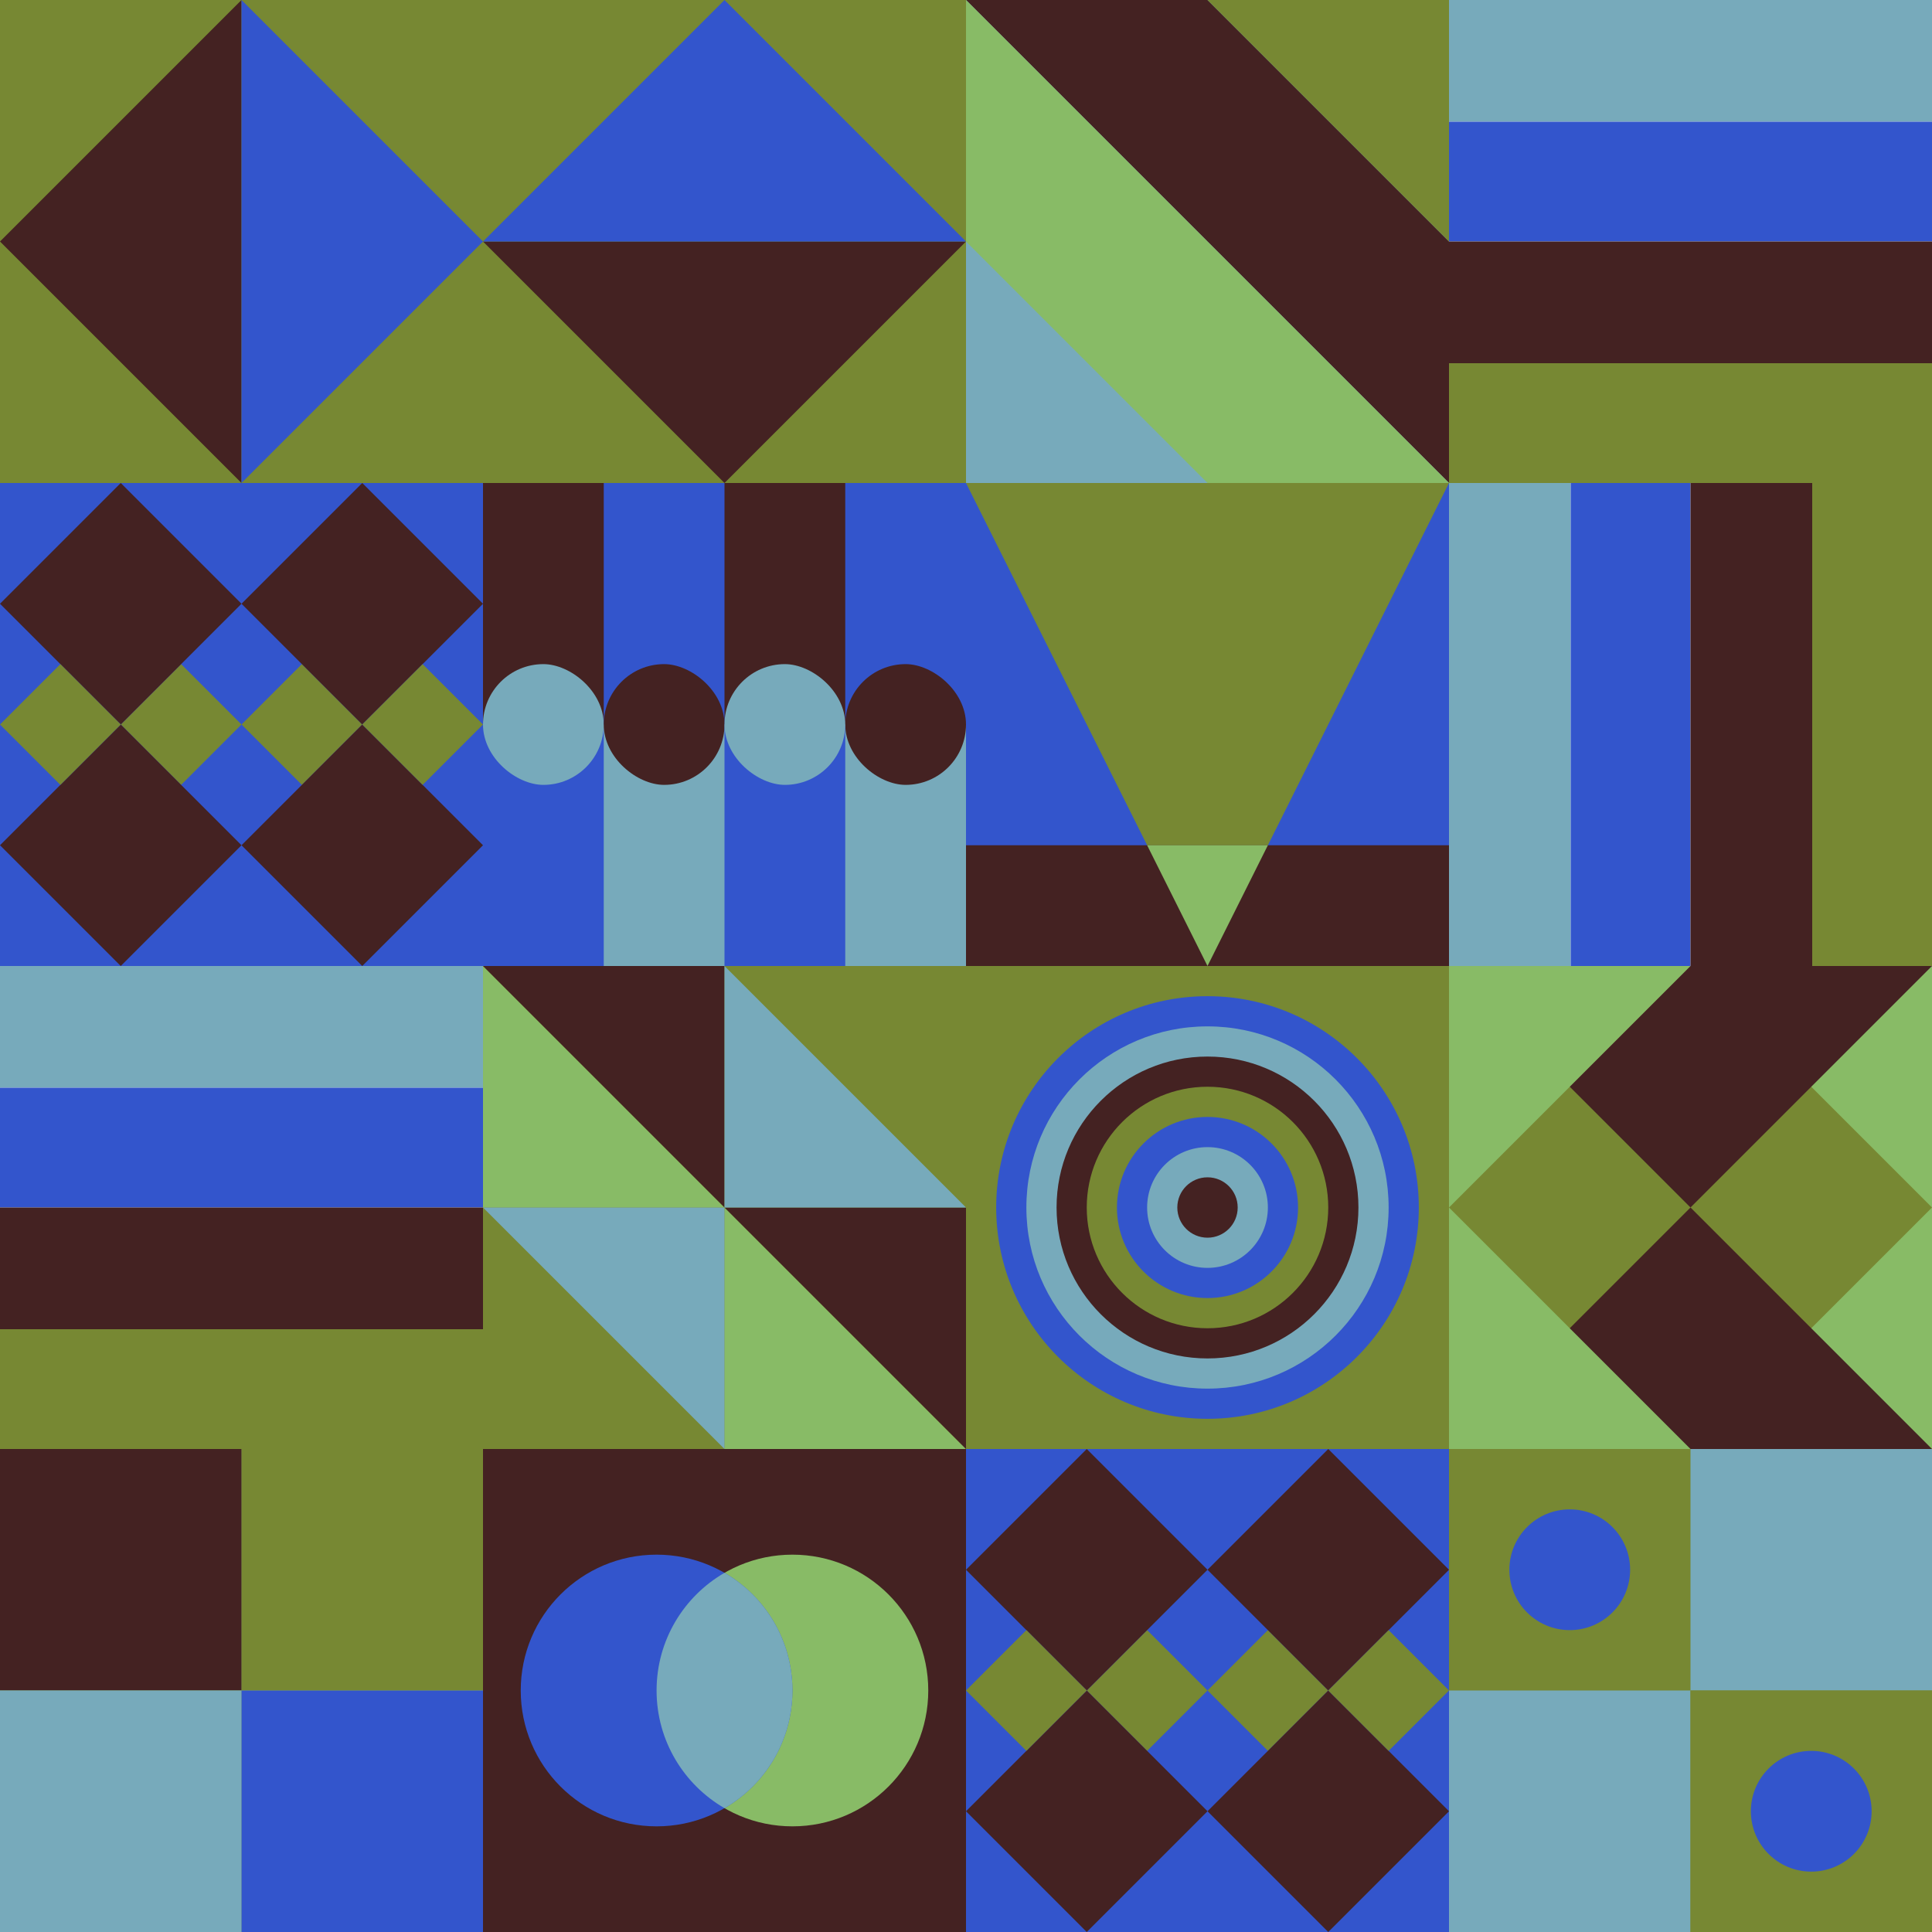 <svg id="geo" xmlns="http://www.w3.org/2000/svg" width="1280" height="1280" viewBox="0 0 1280 1280" fill="none" style="width:640px;height:640px"><g class="svg-image"><g class="block-0" transform="translate(0,0), scale(1), rotate(90, 160, 160)" height="320" width="320" clip-path="url(#trim)"><rect width="320" height="320" fill="#778833"/><path d="M160 320 0 160h320L160 320Z" fill="#442222"/><path d="M160 0 0 160h320L160 0Z" fill="#3355cc"/></g><g class="block-1" transform="translate(320,0), scale(1), rotate(0, 160, 160)" height="320" width="320" clip-path="url(#trim)"><rect width="320" height="320" fill="#778833"/><path d="M160 320 0 160h320L160 320Z" fill="#442222"/><path d="M160 0 0 160h320L160 0Z" fill="#3355cc"/></g><g class="block-2" transform="translate(640,0), scale(1), rotate(0, 160, 160)" height="320" width="320" clip-path="url(#trim)"><rect width="320" height="320" fill="#88bb66"/><rect width="320" height="320" fill="#77aabb"/><path d="M160 0H0L320 320V160L160 0Z" fill="#442222"/><path d="M0 0V160L160 320H320L0 0Z" fill="#88bb66"/><path d="M320 160V0H160L320 160Z" fill="#778833"/></g><g class="block-3" transform="translate(960,0), scale(1), rotate(90, 160, 160)" height="320" width="320" clip-path="url(#trim)"><rect width="320" height="320" fill="white"/><rect y="320" width="320" height="80.64" transform="rotate(-90 0 320)" fill="#77aabb"/><rect x="80.64" y="320" width="320" height="79.36" transform="rotate(-90 80.64 320)" fill="#3355cc"/><rect x="160" y="320" width="320" height="80.64" transform="rotate(-90 160 320)" fill="#442222"/><rect x="240.64" y="320" width="320" height="79.36" transform="rotate(-90 240.64 320)" fill="#778833"/></g><g class="block-4" transform="translate(0,320), scale(1), rotate(180, 160, 160)" height="320" width="320" clip-path="url(#trim)"><rect width="320" height="320" fill="#3355cc"/><path d="M80 160L120 120L160 160L120 200L80 160Z" fill="#778833"/><path d="M160 160L200 120L240 160L200 200L160 160Z" fill="#778833"/><path d="M160 80L240 0L320 80L240 160L160 80Z" fill="#442222"/><path d="M160 240L240 160L320 240L240 320L160 240Z" fill="#442222"/><path d="M0 80L80 0L160 80L80 160L0 80Z" fill="#442222"/><path d="M0 240L80 160L160 240L80 320L0 240Z" fill="#442222"/><path d="M240 160L280 120L320 160L280 200L240 160Z" fill="#778833"/><path d="M0 160L40 120L80 160L40 200L0 160Z" fill="#778833"/></g><g class="block-5" transform="translate(320,320), scale(1), rotate(0, 160, 160)" height="320" width="320" clip-path="url(#trim)"><rect width="320" height="320" fill="#3355cc"/><rect width="80" height="160" fill="#442222"/><rect x="160" width="80" height="160" fill="#442222"/><rect x="80" y="160" width="80" height="160" fill="#77aabb"/><rect x="240" y="160" width="80" height="160" fill="#77aabb"/><rect width="80" height="80" rx="40" transform="matrix(0 -1 -1 0 80 200)" fill="#77aabb"/><rect width="80" height="80" rx="40" transform="matrix(0 -1 -1 0 160 200)" fill="#442222"/><rect width="80" height="80" rx="40" transform="matrix(0 -1 -1 0 320 200)" fill="#442222"/><rect width="80" height="80" rx="40" transform="matrix(0 -1 -1 0 240 200)" fill="#77aabb"/></g><g class="block-6" transform="translate(640,320), scale(1), rotate(180, 160, 160)" height="320" width="320" clip-path="url(#trim)"><rect width="320" height="320" fill="#3355cc"/><path d="M160 0L320 320H0L160 0Z" fill="#778833"/><rect width="320" height="80" fill="#442222"/><path fill-rule="evenodd" clip-rule="evenodd" d="M200 80L160 0L120 80H200Z" fill="#88bb66"/></g><g class="block-7" transform="translate(960,320), scale(1), rotate(0, 160, 160)" height="320" width="320" clip-path="url(#trim)"><rect width="320" height="320" fill="white"/><rect y="320" width="320" height="80.64" transform="rotate(-90 0 320)" fill="#77aabb"/><rect x="80.64" y="320" width="320" height="79.36" transform="rotate(-90 80.64 320)" fill="#3355cc"/><rect x="160" y="320" width="320" height="80.64" transform="rotate(-90 160 320)" fill="#442222"/><rect x="240.64" y="320" width="320" height="79.36" transform="rotate(-90 240.64 320)" fill="#778833"/></g><g class="block-8" transform="translate(0,640), scale(1), rotate(0, 160, 160)" height="320" width="320" clip-path="url(#trim)"><rect width="320" height="320" fill="white"/><rect width="320" height="80.64" fill="#77aabb"/><rect y="80.64" width="320" height="79.36" fill="#3355cc"/><rect y="160" width="320" height="80.64" fill="#442222"/><rect y="240.64" width="320" height="79.36" fill="#778833"/></g><g class="block-9" transform="translate(320,640), scale(1), rotate(180, 160, 160)" height="320" width="320" clip-path="url(#trim)"><style>@keyframes geo-55a0_t{0%,to{transform:translate(0,0)}13.636%{transform:translate(0,0);animation-timing-function:cubic-bezier(.4,0,.6,1)}50%,63.636%{transform:translate(160px,0);animation-timing-function:cubic-bezier(.4,0,.6,1)}}@keyframes geo-55a1_t{0%,to{transform:translate(0,0)}13.636%{transform:translate(0,0);animation-timing-function:cubic-bezier(.4,0,.6,1)}50%,63.636%{transform:translate(-160px,0);animation-timing-function:cubic-bezier(.4,0,.6,1)}}</style><rect width="320" height="320" fill="#778833"/><rect width="320" height="320" fill="#778833"/><path d="M320 320V160H160l160 160ZM160 160V0H0l160 160Z" fill="#88bb66"/><path d="M160 160v160h160L160 160ZM0 0v160h160L0 0Z" fill="#442222"/><path d="M160 320V160H0l160 160Z" fill="#77aabb" style="animation:2.2s linear infinite both geo-55a0_t"/><path d="M160 0v160h160L160 0Z" fill="#77aabb" style="animation:2.2s linear infinite both geo-55a1_t"/></g><g class="block-10" transform="translate(640,640), scale(1), rotate(270, 160, 160)" height="320" width="320" clip-path="url(#trim)"><rect width="320" height="320" fill="#778833"/><circle cx="160" cy="160" r="140" fill="#3355cc"/><circle cx="160" cy="160" r="120" fill="#77aabb"/><circle cx="160" cy="160" r="100" fill="#442222"/><circle cx="160" cy="160" r="80" fill="#778833"/><circle cx="160" cy="160" r="60" fill="#3355cc"/><circle cx="160" cy="160" r="40" fill="#77aabb"/><circle cx="160" cy="160" r="20" fill="#442222"/></g><g class="block-11" transform="translate(960,640), scale(1), rotate(0, 160, 160)" height="320" width="320" clip-path="url(#trim)"><rect width="320" height="320" fill="#778833"/><path d="M320 160v160H160l160-160Z" fill="#88bb66"/><path d="M160 160v160H0l160-160ZM160 160v160h160L160 160Z" fill="#442222"/><path d="M0 160v160h160L0 160ZM320 160V0H160l160 160Z" fill="#88bb66"/><path d="M160 160V0h160L160 160ZM160 160V0H0l160 160Z" fill="#442222"/><path d="M0 160V0h160L0 160Z" fill="#88bb66"/></g><g class="block-12" transform="translate(0,960), scale(1), rotate(0, 160, 160)" height="320" width="320" clip-path="url(#trim)"><rect width="320" height="320" fill="#3355cc"/><rect y="320" width="320" height="320" transform="rotate(-90 0 320)" fill="#88bb66"/><rect x="160" y="160" width="160" height="160" transform="rotate(-90 160 160)" fill="#778833"/><rect y="160" width="160" height="160" transform="rotate(-90 0 160)" fill="#442222"/><rect width="160" height="160" transform="matrix(0 -1 -1 0 160 320)" fill="#77aabb"/><rect width="160" height="160" transform="matrix(0 -1 -1 0 320 320)" fill="#3355cc"/></g><g class="block-13" transform="translate(320,960), scale(1), rotate(0, 160, 160)" height="320" width="320" clip-path="url(#trim)"><rect width="320" height="320" fill="#442222"/><circle cx="205" cy="160" r="90" fill="#88bb66"/><circle cx="115" cy="160" r="90" fill="#3355cc"/><path fill-rule="evenodd" clip-rule="evenodd" d="M160 237.959c26.901-15.561 45-44.646 45-77.959s-18.099-62.398-45-77.96c-26.901 15.562-45 44.647-45 77.96 0 33.313 18.099 62.398 45 77.959Z" fill="#77aabb"/></g><g class="block-14" transform="translate(640,960), scale(1), rotate(0, 160, 160)" height="320" width="320" clip-path="url(#trim)"><rect width="320" height="320" fill="#3355cc"/><path d="M80 160L120 120L160 160L120 200L80 160Z" fill="#778833"/><path d="M160 160L200 120L240 160L200 200L160 160Z" fill="#778833"/><path d="M160 80L240 0L320 80L240 160L160 80Z" fill="#442222"/><path d="M160 240L240 160L320 240L240 320L160 240Z" fill="#442222"/><path d="M0 80L80 0L160 80L80 160L0 80Z" fill="#442222"/><path d="M0 240L80 160L160 240L80 320L0 240Z" fill="#442222"/><path d="M240 160L280 120L320 160L280 200L240 160Z" fill="#778833"/><path d="M0 160L40 120L80 160L40 200L0 160Z" fill="#778833"/></g><g class="block-15" transform="translate(960,960), scale(1), rotate(0, 160, 160)" height="320" width="320" clip-path="url(#trim)"><style>@keyframes geo-14-a0_t{0%,13.636%{transform:translate(80px,80px);animation-timing-function:ease-in-out}50%,63.636%{transform:translate(80px,240px);animation-timing-function:ease-in-out}to{transform:translate(240px,240px)}}@keyframes geo-14-a1_t{0%,13.636%{transform:translate(240px,240px);animation-timing-function:ease-in-out}50%,63.636%{transform:translate(240px,80px);animation-timing-function:ease-in-out}to{transform:translate(80px,80px)}}</style><rect width="320" height="320" fill="#778833"/><rect width="320" height="320" fill="#778833" transform="rotate(-90 160 160)"/><rect width="160" height="160" fill="#77aabb" transform="rotate(-90 160 0)"/><rect width="160" height="160" fill="#77aabb" transform="matrix(0 -1 -1 0 160 320)"/><rect width="160" height="160" fill="#778833" transform="matrix(0 -1 -1 0 320 320)"/><circle fill="#3355cc" transform="translate(80 80)" style="animation:2.2s ease-in-out infinite both geo-14-a0_t" r="40"/><circle fill="#3355cc" transform="translate(240 240)" style="animation:2.2s ease-in-out infinite both geo-14-a1_t" r="40"/></g></g><clipPath id="trim"><rect width="320" height="320" fill="white"/></clipPath><filter id="noiseFilter"><feTurbulence baseFrequency="0.5" result="noise"/><feColorMatrix type="saturate" values="0.10"/><feBlend in="SourceGraphic" in2="noise" mode="multiply"/></filter><rect transform="translate(0,0)" height="1280" width="1280" filter="url(#noiseFilter)" opacity="0.4"/></svg>